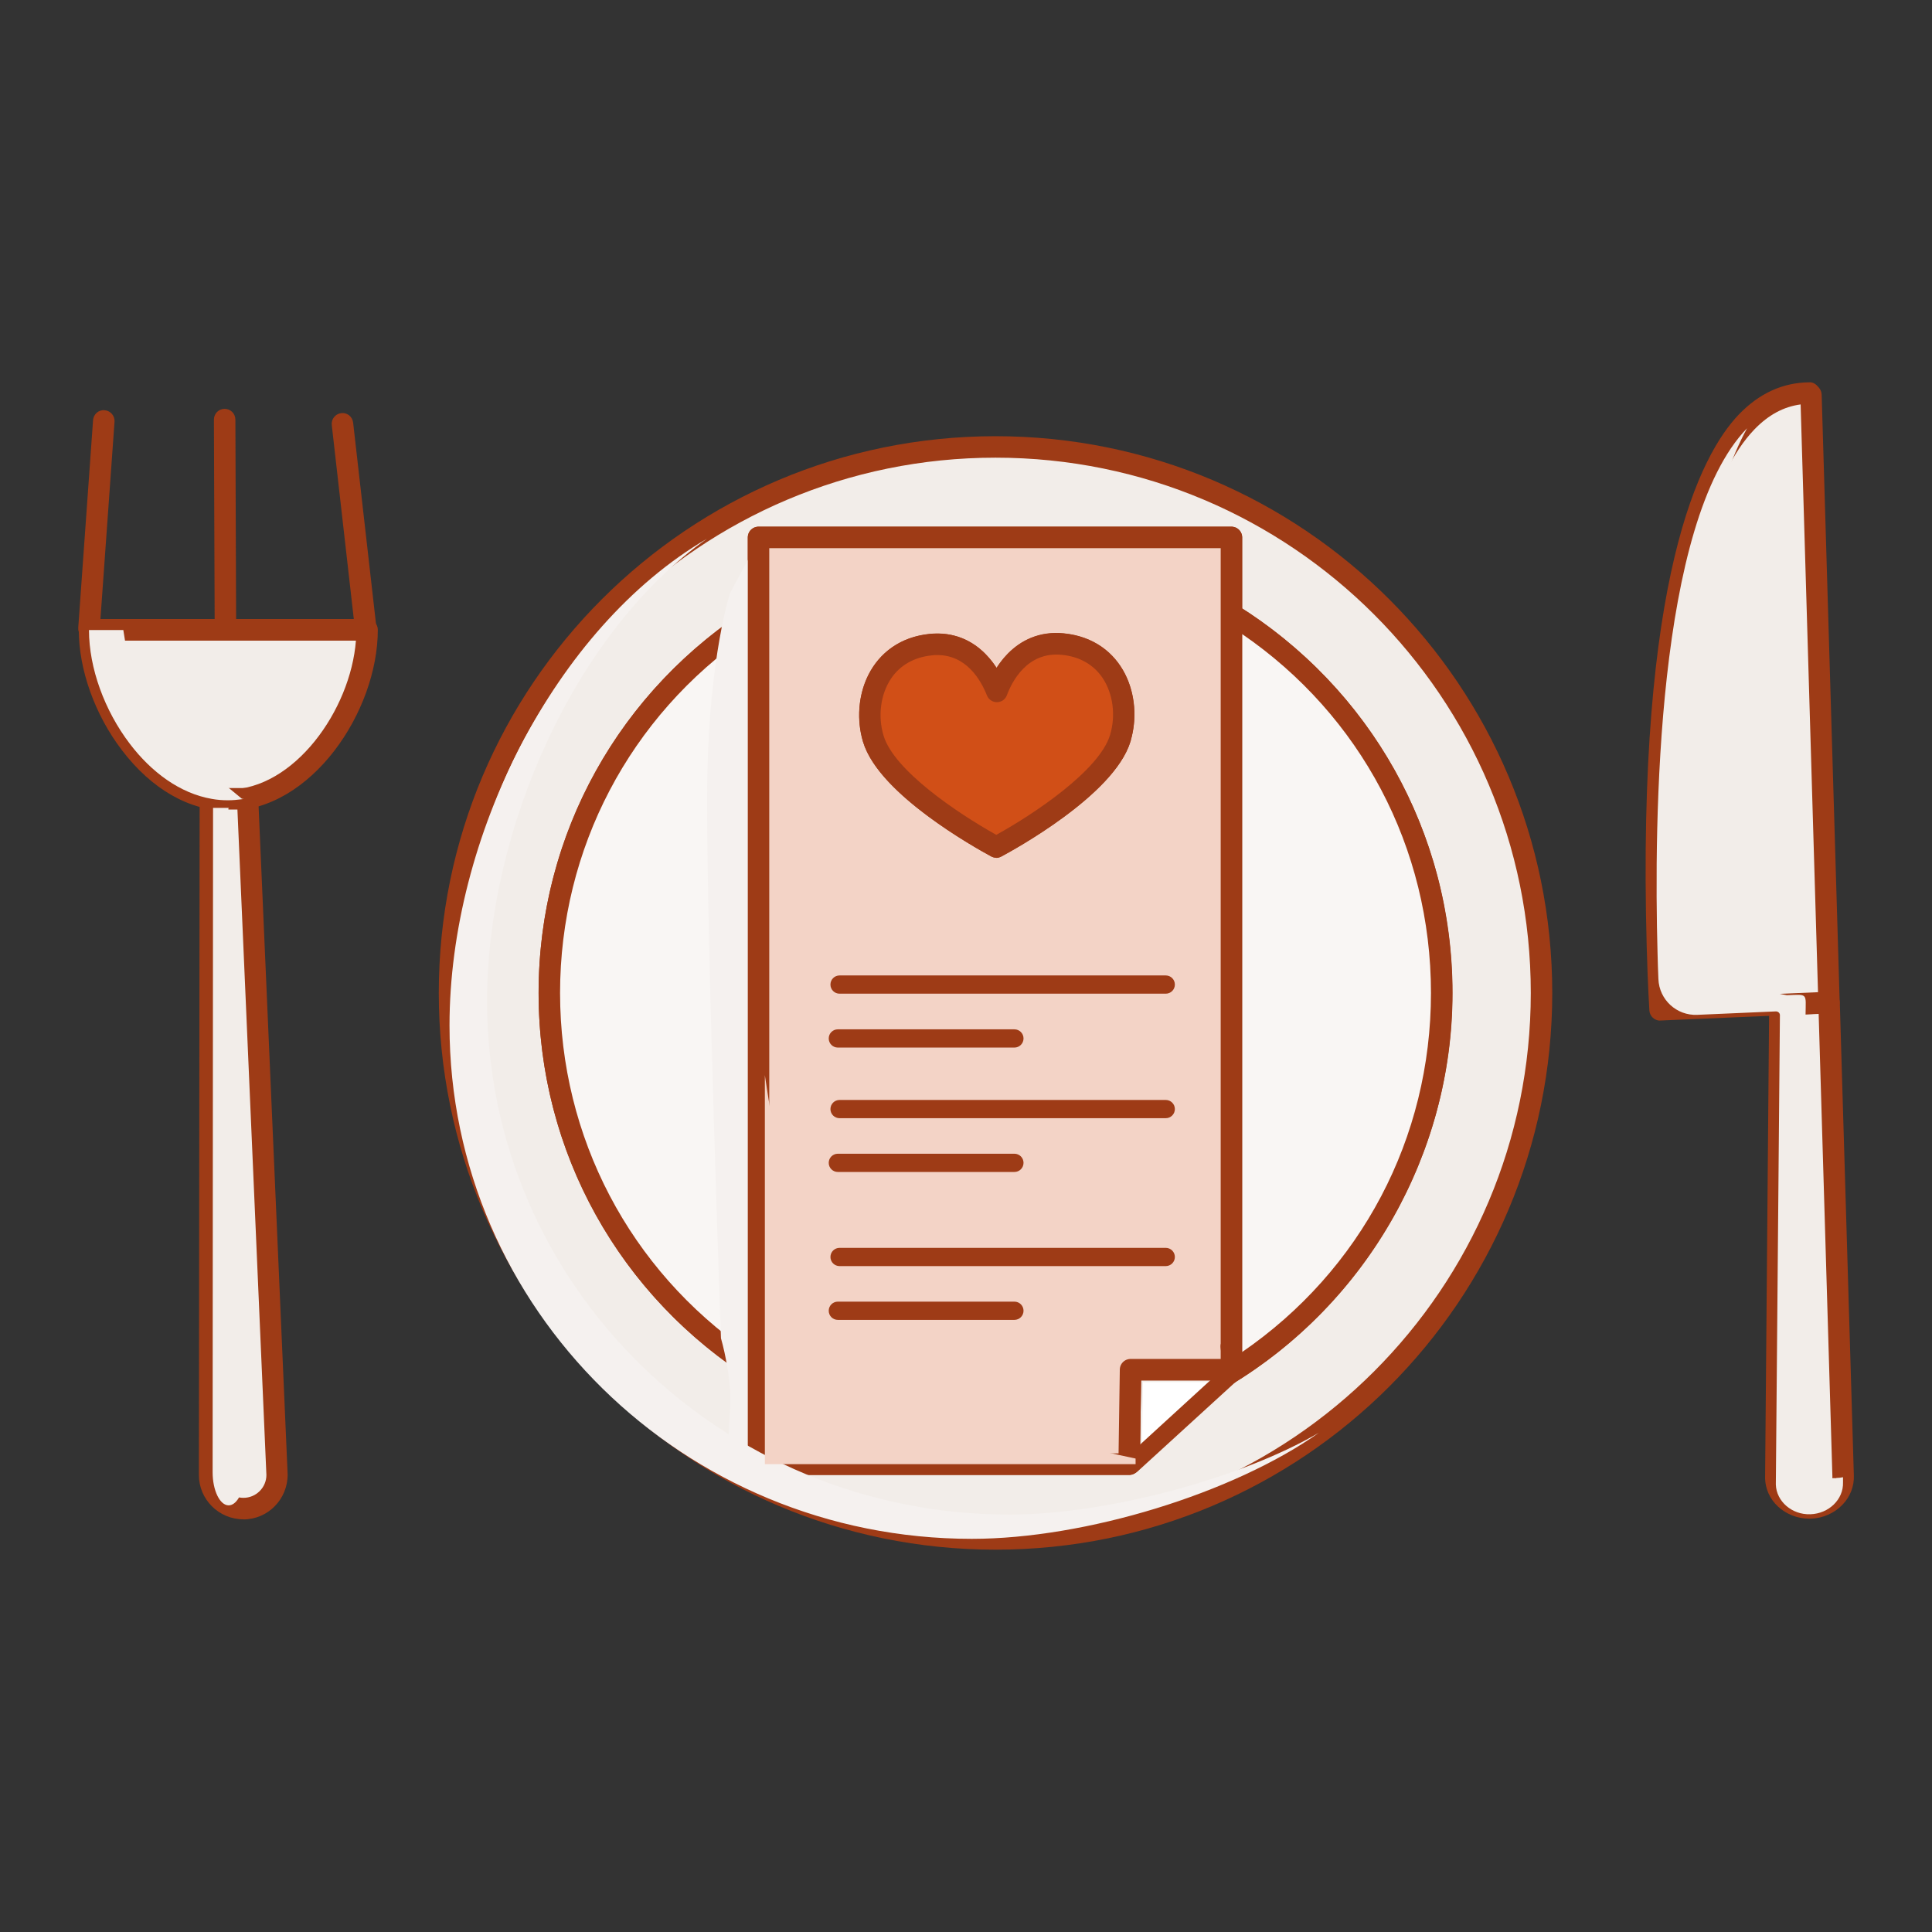 <svg xmlns="http://www.w3.org/2000/svg" width="180" height="180" viewBox="0 0 180 180"><rect x="0" y="0" width="180" height="180" fill="#333333" stroke="none"/><defs><style>      .cls-1 {        fill: #fdfcfa;      }      .cls-2 {        fill: #9e3b16;      }      .cls-3, .cls-4 {        fill: #f2ede9;      }      .cls-5, .cls-6 {        fill: #f3d3c6;      }      .cls-7 {        isolation: isolate;      }      .cls-8 {        mix-blend-mode: multiply;      }      .cls-6, .cls-4 {        stroke: #9e3b16;        stroke-linecap: round;        stroke-linejoin: round;        stroke-width: 2px;      }      .cls-9 {        fill: #fff;      }      .cls-10 {        fill: #f9f6f4;      }      .cls-11 {        fill: #d14f17;      }      .cls-12 {        fill: #f5f1ef;      }    </style></defs><g class="cls-7"><g id="Ebene_1" data-name="Ebene 1"><g><g><g><path class="cls-3" d="M171.71,137.52c.05,1.6-1.33,2.92-3.05,2.97-1.71.06-3.17-1.2-3.21-2.77l.38-44.1,4.58-.2,1.31,44.1Z"></path><path class="cls-2" d="M168.55,141.49c-1.07,0-2.12-.41-2.9-1.13-.75-.7-1.17-1.63-1.2-2.61l.38-44.14c0-.53.43-.97.96-.99l4.58-.2c.26-.01.53.08.72.27.2.18.31.44.32.7l1.31,44.1h0c.03.99-.34,1.95-1.05,2.69-.76.8-1.84,1.28-2.98,1.31-.05,0-.09,0-.14,0ZM166.82,94.57l-.37,43.15c.01.41.22.84.57,1.18.42.4,1.01.58,1.61.59.61-.02,1.19-.27,1.59-.68.33-.35.51-.8.5-1.26l-1.28-43.09-2.62.11Z"></path></g><g><path class="cls-3" d="M170.41,93.41l-4.58.2-11.16.49s-.15-2.27-.24-5.9c-.4-14.64,0-51.44,14.15-51.57l.15.16,1.38,46.29.3,10.32"></path><path class="cls-2" d="M154.67,95.09c-.52,0-.96-.41-1-.93,0-.02-.15-2.33-.25-5.94-.95-34.42,4.98-45.86,8.6-49.62,1.89-1.96,4.09-2.96,6.54-2.98.26-.03.55.11.74.32l.15.16c.16.18.26.41.27.65l1.68,56.61v.04c0,.54-.42.98-.96,1l-15.73.68s-.03,0-.04,0ZM167.76,37.68c-1.58.21-2.99.97-4.29,2.31-8.22,8.53-8.36,36.53-8.04,48.17.06,2.19.13,3.89.19,4.88l13.76-.6-1.62-54.77Z"></path></g></g><g class="cls-8"><path class="cls-3" d="M171.08,137.72c-1.71.06-3.17-1.2-3.21-2.77l.35-40.43c.02-2,.25-1.88-1.74-1.8,0,0-9.53-1.58-9.55-4.88,0-.71-.05-1.51-.08-2.4-.3-10.98-.15-34.45,5.92-45.54-8.45,8.72-8.68,36.63-8.34,48.91.02.89.05,1.69.08,2.4.07,1.93,1.7,3.43,3.63,3.34l7.32-.32c.2,0,.37.15.37.35l-.38,43.73c.05,1.57,1.5,2.83,3.21,2.77,1.72-.05,3.1-1.38,3.05-2.97v-.48c-.21.04-.42.07-.63.07Z"></path></g><g><path class="cls-1" d="M99.02,60.01c-3.99-.4-5.69,3.13-6.16,4.4-.52-1.32-2.22-4.75-6.15-4.36-4.87.5-6.42,5.21-5.35,8.76,1.34,4.45,10,9.31,11.46,10.09,1.11-.59,10.18-5.58,11.56-10.15,1.06-3.55-.49-8.27-5.35-8.75Z"></path><path class="cls-2" d="M92.82,79.91c-.16,0-.33-.04-.47-.12-1.74-.94-10.49-5.87-11.94-10.68-.71-2.38-.35-5.06.94-6.99,1.18-1.76,3-2.82,5.26-3.05,3.21-.32,5.15,1.49,6.24,3.16,1.05-1.64,3-3.54,6.27-3.21h0c2.26.23,4.08,1.28,5.26,3.04,1.3,1.94,1.66,4.62.95,7-1.51,5.03-10.98,10.18-12.05,10.75-.15.08-.31.12-.47.12ZM87.31,61.03c-.16,0-.33,0-.5.03-1.65.17-2.96.92-3.8,2.17-.97,1.46-1.24,3.49-.69,5.31.97,3.23,6.85,7.2,10.5,9.24,3.49-1.92,9.61-6,10.6-9.3.55-1.82.28-3.85-.69-5.31-.84-1.25-2.15-2-3.8-2.16h0c-3.24-.33-4.66,2.52-5.12,3.76-.14.39-.51.65-.93.65h0c-.41,0-.78-.25-.93-.63-.57-1.44-1.91-3.76-4.62-3.76Z"></path></g><path class="cls-2" d="M92.82,79.91c-.16,0-.33-.04-.47-.12-1.74-.94-10.49-5.87-11.94-10.68-.71-2.38-.35-5.06.94-6.99,1.18-1.76,3-2.82,5.26-3.05,3.21-.32,5.15,1.49,6.24,3.16,1.05-1.64,3-3.54,6.27-3.21h0c2.26.23,4.08,1.28,5.26,3.04,1.3,1.94,1.66,4.62.95,7-1.51,5.03-10.98,10.18-12.05,10.75-.15.08-.31.12-.47.12ZM87.31,61.03c-.16,0-.33,0-.5.03-1.65.17-2.96.92-3.8,2.17-.97,1.46-1.24,3.49-.69,5.31.97,3.23,6.85,7.2,10.5,9.24,3.49-1.92,9.61-6,10.6-9.3.55-1.82.28-3.85-.69-5.31-.84-1.25-2.15-2-3.8-2.16h0c-3.24-.33-4.66,2.52-5.12,3.76-.14.39-.51.65-.93.65h0c-.41,0-.78-.25-.93-.63-.57-1.44-1.91-3.76-4.62-3.76Z"></path><path class="cls-4" d="M92.75,41.64c-28.09,0-50.87,22.77-50.87,50.87s22.77,50.87,50.87,50.87,50.87-22.77,50.87-50.87-22.77-50.87-50.87-50.87ZM114.08,128.22l.65-.61h-9.4l-.13,8.81h-34.53v-8.66c-11.71-7.36-19.49-20.39-19.49-35.25s7.78-27.87,19.49-35.23v-7.21h44.06v7.16c11.77,7.33,19.6,20.39,19.6,35.28s-8.13,28.44-20.24,35.71Z"></path><g><path class="cls-10" d="M70.67,57.28v70.47c-11.71-7.36-19.49-20.39-19.49-35.25s7.78-27.87,19.49-35.23Z"></path><path class="cls-2" d="M70.67,128.75c-.19,0-.37-.05-.53-.15-12.5-7.86-19.96-21.35-19.96-36.09s7.46-28.22,19.96-36.07c.31-.2.7-.21,1.02-.03.32.18.52.51.52.88v70.47c0,.36-.2.7-.52.88-.15.08-.32.12-.48.12ZM69.67,59.14c-10.99,7.59-17.49,19.93-17.49,33.37s6.5,25.79,17.49,33.39V59.14Z"></path></g><g><path class="cls-10" d="M134.32,92.51c0,15.18-8.13,28.44-20.24,35.71l.65-.61V57.22c11.77,7.33,19.6,20.39,19.6,35.28Z"></path><path class="cls-2" d="M114.08,129.22c-.3,0-.6-.14-.8-.4-.31-.41-.26-.98.11-1.33l.33-.32V57.22c0-.36.2-.7.51-.87s.71-.17,1.01.03c12.57,7.83,20.07,21.33,20.07,36.13s-7.75,28.78-20.73,36.57c-.16.1-.34.14-.51.14ZM115.72,59.07v66.9c11.07-7.6,17.6-19.92,17.6-33.46s-6.54-25.86-17.6-33.44Z"></path></g><path class="cls-2" d="M114.08,129.22h-.01c-.55,0-1-.45-1-1s.45-1,1-1,1.01.45,1.01,1-.44,1-1,1Z"></path><g><path class="cls-3" d="M34.2,58.68c0,7.11-5.82,15.87-12.92,15.87-3.55,0-6.79-2.18-9.13-5.27-2.35-3.08-3.8-7.04-3.8-10.6h25.86Z"></path><path class="cls-2" d="M21.28,75.55c-3.62,0-7.15-2.01-9.93-5.67-2.51-3.29-4.01-7.48-4.01-11.21,0-.55.45-1,1-1h25.86c.55,0,1,.45,1,1,0,7.64-6.21,16.87-13.92,16.87ZM9.38,59.68c.24,3.04,1.53,6.34,3.56,9,2.36,3.1,5.4,4.88,8.34,4.88,6.11,0,11.38-7.39,11.88-13.87H9.38Z"></path></g><path class="cls-2" d="M8.29,59.55s-.05,0-.07,0c-.55-.04-.97-.52-.93-1.07l1.38-19.33c.04-.55.5-.98,1.07-.93.55.04.97.52.93,1.07l-1.38,19.33c-.04.53-.48.93-1,.93Z"></path><path class="cls-2" d="M21,59.12c-.55,0-1-.45-1-1l-.07-19.03c0-.55.44-1,1-1h0c.55,0,1,.45,1,1l.07,19.03c0,.55-.44,1-1,1h0Z"></path><path class="cls-2" d="M34.07,59.59c-.5,0-.93-.38-.99-.89l-2.17-19.1c-.06-.55.33-1.04.88-1.11.56-.07,1.04.33,1.11.88l2.17,19.1c.06.55-.33,1.04-.88,1.11-.04,0-.08,0-.11,0Z"></path><g><path class="cls-3" d="M23.07,74.42l2.74,63c0,1.73-1.42,3.14-3.14,3.14s-3.14-1.41-3.14-3.14l.07-63h3.46Z"></path><path class="cls-2" d="M22.67,141.55c-2.28,0-4.14-1.85-4.14-4.13l.07-63c0-.55.45-1,1-1h3.46c.54,0,.98.42,1,.96l2.74,63c0,2.32-1.85,4.18-4.13,4.18ZM20.61,75.42l-.07,62c0,1.18.96,2.13,2.14,2.13s2.14-.96,2.14-2.13l-2.7-62h-1.5Z"></path></g><g class="cls-8"><path class="cls-3" d="M22.56,74.42h.17c-.05,0-.11.02-.17.04-.44.06-.89.1-1.33.1-.51,0-1.01-.04-1.5-.13-2.96-.51-5.63-2.49-7.64-5.14-2.34-3.07-3.8-7.04-3.8-10.59h3.2c.46,2.91.94,5.98,2.63,8.52,1.76,2.64,3.92,5.43,6.88,5.93l1.55,1.28Z"></path></g><g class="cls-8"><path class="cls-3" d="M22.74,138.01c-.18,1.29-.76,2.24-1.44,2.24-.81,0-1.49-1.38-1.49-3.08l.04-61.9h1.51s-.05.02-.08.03l-.03,59.63c0,1.7.67,3.08,1.49,3.08h0Z"></path></g><polygon class="cls-9" points="106.49 128.77 106.4 134.44 112.55 128.77 106.49 128.77"></polygon><g class="cls-8"><path class="cls-12" d="M68.02,55.24s-1.91,5.79-2.12,17.03,1.27,52.41,1.27,52.41c0,0,1.06,3.61.85,6.58s-.21,6.15-.21,6.15l4.24-2.33-1.31-84.89-2.72,5.06Z"></path></g><path class="cls-2" d="M92.82,79.76c-.14,0-.28-.03-.4-.1-1.73-.93-10.43-5.83-11.87-10.6-.7-2.33-.34-4.97.93-6.87,1.15-1.73,2.94-2.76,5.16-2.99,3.25-.33,5.18,1.6,6.23,3.29,1-1.65,2.93-3.68,6.26-3.34,2.22.22,4,1.25,5.15,2.97,1.27,1.9,1.63,4.53.93,6.87h0c-1.5,4.97-10.91,10.09-11.98,10.66-.12.07-.26.1-.4.1ZM87.32,60.88c-.17,0-.34,0-.52.03-1.7.17-3.05.95-3.91,2.24-1,1.49-1.27,3.57-.71,5.43.99,3.29,6.97,7.33,10.64,9.37,3.49-1.92,9.73-6.05,10.74-9.43.56-1.86.29-3.94-.71-5.43-.86-1.29-2.21-2.06-3.91-2.23-3.34-.32-4.81,2.58-5.28,3.86-.12.33-.44.55-.79.55h0c-.35,0-.66-.21-.79-.54-.58-1.48-1.96-3.85-4.75-3.85ZM104.38,68.76h0,0Z"></path><path class="cls-6" d="M70.67,50.07v86.34h34.53l.13-8.8h9.4V50.07h-44.06ZM104.38,68.76c-1.38,4.56-10.45,9.56-11.56,10.15-1.46-.79-10.12-5.64-11.46-10.09-1.06-3.55.49-8.27,5.35-8.77,3.93-.39,5.63,3.05,6.15,4.36.47-1.27,2.18-4.81,6.16-4.41,4.87.48,6.42,5.2,5.35,8.75Z"></path><g><path class="cls-11" d="M104.38,68.76c-1.38,4.57-10.45,9.56-11.56,10.15-1.46-.79-10.12-5.64-11.46-10.09-1.06-3.55.49-8.27,5.35-8.76,3.93-.39,5.63,3.04,6.15,4.36.47-1.27,2.17-4.81,6.16-4.4,4.87.49,6.42,5.2,5.35,8.75Z"></path><path class="cls-2" d="M92.82,79.91c-.16,0-.33-.04-.47-.12-1.74-.94-10.49-5.87-11.94-10.68-.71-2.38-.35-5.06.94-6.99,1.18-1.76,3-2.82,5.26-3.05,3.21-.32,5.15,1.49,6.24,3.16,1.06-1.64,3.03-3.53,6.27-3.21,2.26.23,4.08,1.28,5.26,3.04,1.3,1.94,1.66,4.62.95,7h0c-1.51,5.03-10.98,10.18-12.05,10.75-.15.08-.31.12-.47.12ZM87.31,61.03c-.16,0-.33,0-.5.03-1.65.17-2.96.92-3.8,2.17-.97,1.46-1.24,3.49-.69,5.31.97,3.23,6.85,7.2,10.5,9.24,3.49-1.92,9.6-6,10.6-9.3.55-1.82.28-3.85-.69-5.31-.84-1.25-2.15-2-3.8-2.16-3.23-.33-4.66,2.52-5.12,3.76-.14.39-.51.65-.93.65h0c-.41,0-.78-.25-.93-.63-.57-1.44-1.91-3.76-4.62-3.76ZM104.38,68.76h0,0Z"></path></g><path class="cls-2" d="M105.44,137.31c-.23,0-.46-.09-.63-.28-.32-.35-.29-.88.05-1.2l9.13-8.35-.27-1.91c-.07-.46.26-.9.72-.96.46-.07.9.26.96.72l.34,2.35c.04.28-.06.56-.27.75l-9.47,8.65c-.16.15-.37.22-.57.22Z"></path><path class="cls-2" d="M108.61,92.58h-30.39c-.47,0-.85-.38-.85-.85s.38-.85.85-.85h30.39c.47,0,.85.38.85.85s-.38.85-.85.85Z"></path><path class="cls-2" d="M108.61,104.18h-30.39c-.47,0-.85-.38-.85-.85s.38-.85.85-.85h30.39c.47,0,.85.38.85.85s-.38.85-.85.85Z"></path><path class="cls-2" d="M108.61,117.96h-30.39c-.47,0-.85-.38-.85-.85s.38-.85.85-.85h30.39c.47,0,.85.38.85.85s-.38.85-.85.85Z"></path><path class="cls-2" d="M94.51,97.6h-16.45c-.47,0-.85-.38-.85-.85s.38-.85.85-.85h16.45c.47,0,.85.38.85.85s-.38.85-.85.85Z"></path><path class="cls-2" d="M94.51,109.19h-16.45c-.47,0-.85-.38-.85-.85s.38-.85.85-.85h16.45c.47,0,.85.38.85.85s-.38.85-.85.85Z"></path><path class="cls-2" d="M94.51,122.97h-16.45c-.47,0-.85-.38-.85-.85s.38-.85.85-.85h16.45c.47,0,.85.38.85.85s-.38.85-.85.85Z"></path><g class="cls-8"><path class="cls-12" d="M94.04,141.11c-26.88,0-48.66-21.42-48.66-47.83,0-16.01,8.21-34.42,20.5-43.1-14.25,8.34-24,27.87-24,45.36,0,26.42,21.79,47.83,48.66,47.83,10.58,0,24.37-4.25,32.35-9.89-7.28,4.26-19.77,7.63-28.85,7.63Z"></path></g><g class="cls-8"><path class="cls-5" d="M105.8,135.89v.52h-34.54v-36.24c1.74,11.82,4.38,22.34,8.35,25.6,6.31,5.2,17.92,8.4,26.19,10.12Z"></path></g></g></g></g></svg>